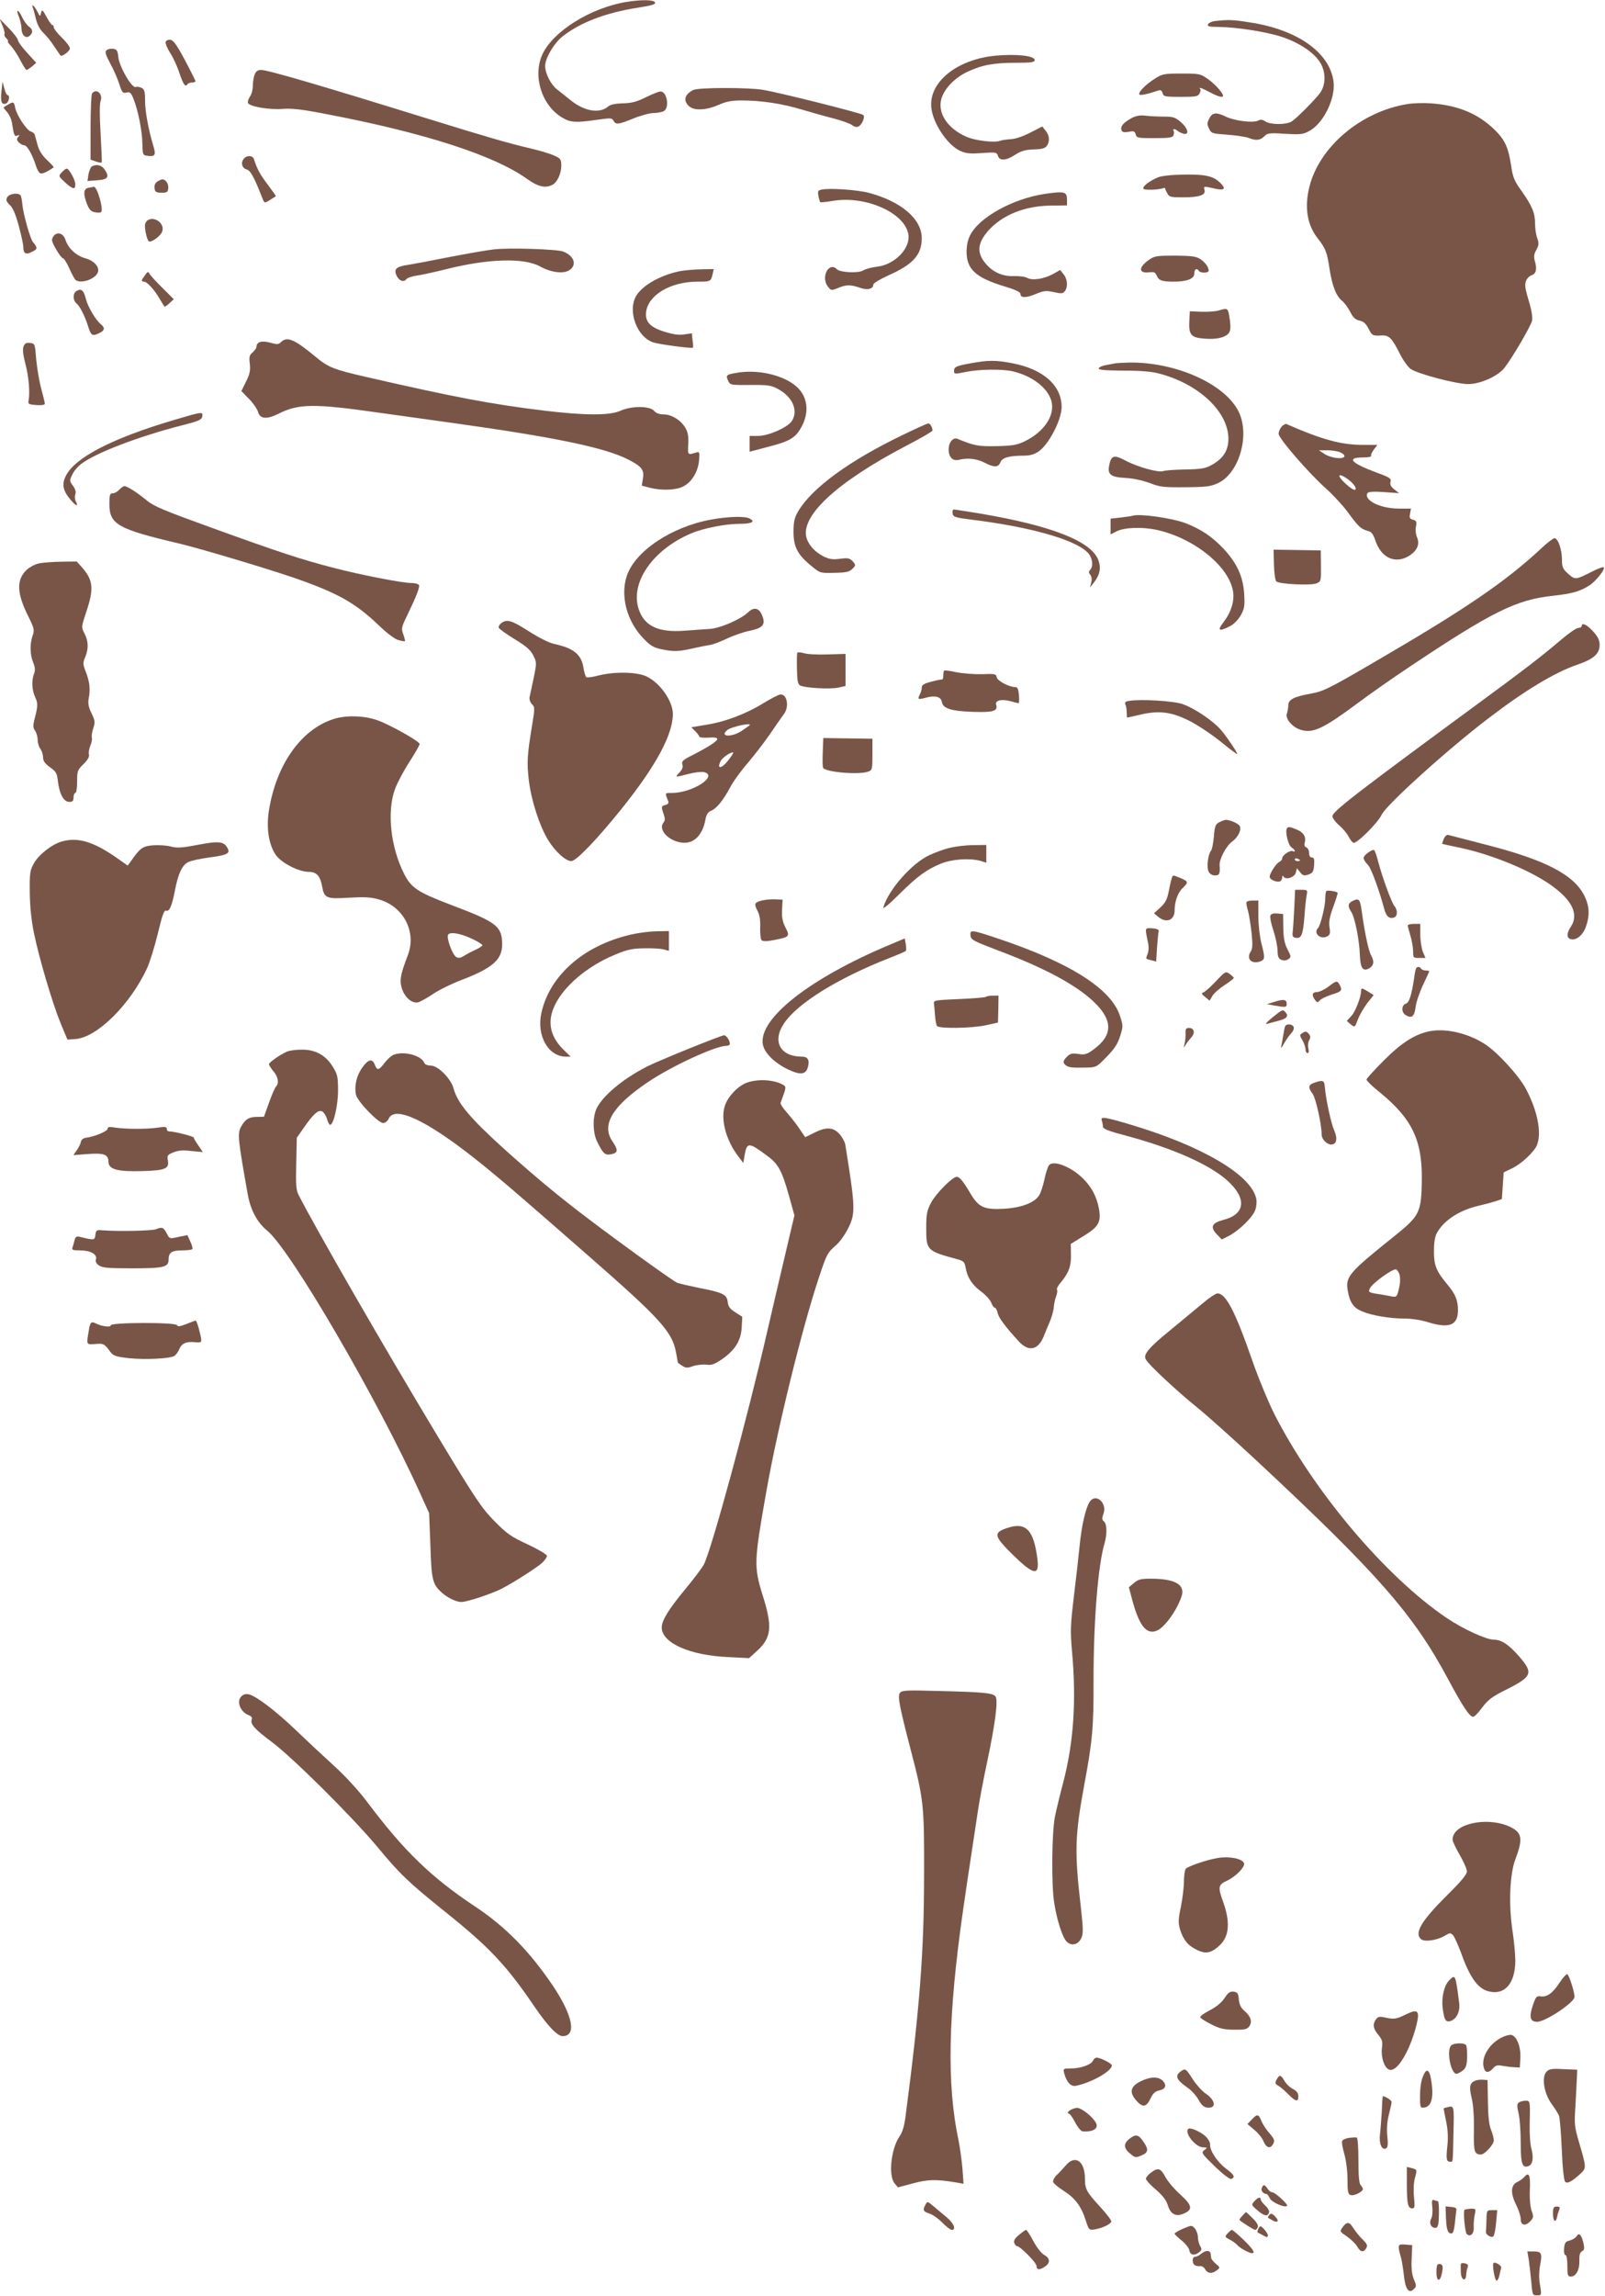 <?xml version="1.0" standalone="no"?>
<!DOCTYPE svg PUBLIC "-//W3C//DTD SVG 20010904//EN"
 "http://www.w3.org/TR/2001/REC-SVG-20010904/DTD/svg10.dtd">
<svg version="1.0" xmlns="http://www.w3.org/2000/svg"
 width="895pt" height="1280pt" viewBox="0 0 895 1280"
 preserveAspectRatio="xMidYMid meet">
<g transform="translate(0,1280) scale(0.1,-0.1)"
fill="#795548" stroke="none">
<path d="M3492 12789 c-199 -33 -407 -163 -467 -291 -56 -121 -5 -286 111
-354 46 -27 74 -29 192 -12 76 11 85 11 93 -5 13 -23 26 -22 112 13 42 17 92
30 112 30 20 0 45 5 56 10 34 19 19 110 -18 110 -8 0 -45 -14 -81 -32 -51 -25
-79 -33 -129 -34 -41 -1 -70 -7 -81 -17 -47 -41 -130 -29 -207 32 -27 22 -63
50 -78 62 -35 27 -67 89 -67 131 0 44 50 128 97 165 99 78 241 132 419 160 78
12 101 19 97 29 -6 16 -76 17 -161 3z"/>
<path d="M184 12754 c4 -9 11 -37 17 -63 7 -27 22 -56 38 -71 15 -14 43 -47
61 -75 18 -27 35 -52 37 -54 7 -10 53 24 53 39 0 9 -20 36 -45 60 -25 24 -45
50 -45 57 0 7 -3 13 -8 13 -4 0 -19 20 -32 45 -23 42 -26 44 -31 23 -5 -22 -6
-22 -22 10 -18 33 -34 45 -23 16z"/>
<path d="M106 12705 c7 -19 14 -47 14 -63 0 -38 24 -60 45 -42 20 17 19 36 -4
52 -11 8 -27 30 -37 51 -22 47 -38 49 -18 2z"/>
<path d="M14 12656 c9 -21 14 -42 11 -46 -3 -5 2 -16 11 -24 8 -9 12 -16 8
-16 -4 0 4 -12 18 -27 14 -16 38 -52 52 -80 15 -29 30 -53 34 -53 4 1 18 9 31
20 l23 20 -51 56 c-28 30 -51 62 -51 70 0 8 -23 38 -51 67 l-51 52 16 -39z"/>
<path d="M6778 12683 c-20 -2 -39 -11 -42 -19 -4 -11 7 -14 57 -14 100 -1 268
-27 353 -55 95 -31 177 -85 212 -138 37 -55 37 -131 1 -178 -33 -42 -126 -136
-156 -156 -29 -19 -118 -19 -147 0 -16 11 -27 12 -40 5 -27 -15 -132 -2 -183
23 -52 25 -74 22 -91 -14 -11 -22 -11 -32 0 -54 13 -27 18 -28 103 -34 50 -4
103 -12 118 -18 41 -16 64 -14 87 9 18 18 29 20 118 14 89 -5 100 -3 137 18
78 45 144 184 131 275 -22 161 -202 288 -466 328 -93 15 -118 16 -192 8z"/>
<path d="M924 12567 c-3 -8 8 -36 25 -62 17 -26 40 -76 51 -111 22 -65 34 -82
45 -64 3 5 15 10 26 10 10 0 19 3 19 8 -1 4 -27 57 -59 117 -43 81 -64 111
-80 113 -12 2 -24 -3 -27 -11z"/>
<path d="M593 12519 c-9 -9 -3 -26 22 -73 18 -33 41 -85 50 -114 15 -48 20
-53 40 -48 19 5 25 0 39 -34 26 -64 49 -180 50 -250 1 -60 3 -65 24 -68 47 -7
53 2 37 55 -28 93 -47 199 -46 255 0 47 -4 60 -19 68 -10 5 -25 8 -33 5 -21
-9 -90 110 -97 165 -4 39 -8 45 -30 48 -14 2 -30 -2 -37 -9z"/>
<path d="M5555 12490 c-221 -20 -381 -151 -361 -296 12 -88 91 -203 160 -235
34 -15 56 -17 122 -12 77 5 82 5 89 -16 9 -29 46 -27 97 7 33 21 55 27 102 29
45 1 63 6 73 19 18 25 16 58 -6 85 l-19 24 -68 -35 c-41 -21 -84 -35 -108 -36
-23 -1 -49 -5 -59 -9 -30 -12 -140 1 -189 23 -104 46 -160 130 -139 210 16 57
73 117 144 151 83 39 148 51 272 51 86 0 105 3 105 15 0 24 -99 35 -215 25z"/>
<path d="M1420 12384 c-6 -14 -10 -42 -10 -62 0 -21 -7 -48 -16 -60 -9 -13
-14 -29 -11 -36 8 -20 118 -39 194 -33 52 4 110 -3 248 -30 543 -104 930 -229
1112 -359 63 -45 104 -55 144 -34 27 15 49 63 49 107 0 34 -4 40 -38 55 -20
10 -77 27 -127 39 -125 29 -256 67 -575 166 -626 194 -897 273 -934 273 -19 0
-29 -7 -36 -26z"/>
<path d="M6439 12361 c-52 -33 -95 -78 -85 -88 6 -6 45 2 107 23 11 4 18 -2
22 -15 5 -19 12 -21 101 -21 83 0 97 2 105 19 6 10 7 21 4 25 -13 13 10 5 55
-19 45 -24 72 -31 72 -19 0 16 -46 67 -85 94 -42 29 -48 30 -147 30 -97 0
-107 -2 -149 -29z"/>
<path d="M8 12290 c-6 -58 1 -76 26 -67 16 6 23 47 8 47 -5 0 -13 17 -18 38
l-10 37 -6 -55z"/>
<path d="M3865 12298 c-47 -25 -56 -57 -25 -88 28 -28 95 -26 166 5 43 19 73
25 128 25 110 0 225 -17 338 -51 57 -17 139 -40 183 -51 44 -12 88 -28 97 -36
10 -8 24 -12 33 -8 20 7 41 54 29 65 -10 10 -463 124 -558 140 -79 14 -365 14
-391 -1z"/>
<path d="M513 12278 c-4 -7 -8 -93 -8 -190 l0 -178 29 -10 c16 -6 31 -8 33 -6
2 2 -1 74 -6 161 -6 101 -6 166 0 182 15 40 -26 74 -48 41z"/>
<path d="M45 12217 c-11 -7 -22 -13 -24 -15 -3 -1 5 -12 17 -25 12 -13 24 -38
28 -57 12 -77 14 -82 31 -76 13 5 14 4 4 -8 -9 -11 -8 -17 4 -30 9 -9 23 -16
31 -16 15 0 44 -51 64 -113 6 -21 18 -41 25 -43 11 -5 42 10 74 33 2 2 -14 20
-36 40 -27 26 -45 53 -53 83 -7 25 -14 51 -16 58 -2 8 -12 16 -22 19 -23 6
-78 89 -87 131 -7 35 -10 37 -40 19z"/>
<path d="M7849 12220 c-260 -41 -494 -240 -548 -464 -28 -114 -11 -212 48
-286 43 -55 51 -75 65 -169 15 -96 37 -152 71 -179 12 -10 32 -37 44 -60 16
-32 29 -44 52 -49 22 -4 35 -16 50 -44 20 -40 23 -42 75 -39 40 2 56 -15 99
-100 19 -38 47 -77 62 -87 41 -28 255 -84 320 -84 69 0 169 45 205 94 42 54
145 230 151 259 4 15 -1 52 -12 90 -28 95 -30 108 -21 133 5 13 18 26 29 30
26 8 33 33 21 75 -8 28 -7 42 7 67 15 27 15 38 5 66 -7 18 -12 55 -12 81 0 59
-17 99 -75 181 -39 54 -49 77 -57 133 -17 112 -35 152 -97 212 -92 88 -204
134 -354 144 -40 3 -97 1 -128 -4z"/>
<path d="M6309 12141 c-45 -25 -63 -46 -55 -66 4 -12 14 -14 39 -10 29 6 35 4
40 -14 5 -20 12 -21 105 -21 82 0 101 3 106 16 3 9 4 20 0 25 -7 12 9 12 22 0
5 -5 19 -12 32 -16 36 -10 28 28 -13 64 -31 27 -43 31 -94 31 -32 0 -78 2
-102 5 -32 4 -54 0 -80 -14z"/>
<path d="M1362 11918 c-21 -21 -14 -55 12 -62 22 -5 42 -41 86 -153 15 -38 13
-38 48 -16 15 9 28 18 30 19 2 1 -19 30 -45 65 -44 58 -59 86 -77 142 -6 20
-36 23 -54 5z"/>
<path d="M512 11872 c-7 -5 -15 -25 -19 -45 l-5 -36 53 4 c61 4 71 18 43 59
-16 26 -47 33 -72 18z"/>
<path d="M344 11839 c-19 -21 -18 -21 18 -55 44 -40 58 -43 58 -11 0 24 -35
87 -48 87 -5 0 -17 -9 -28 -21z"/>
<path d="M6459 11812 c-49 -20 -90 -52 -83 -64 6 -9 79 -7 111 3 6 2 11 2 10
-1 0 -3 5 -15 12 -27 10 -21 19 -23 86 -23 91 0 129 12 122 40 -6 23 -6 23 51
10 54 -13 69 -5 45 22 -41 45 -81 56 -204 55 -73 -1 -129 -7 -150 -15z"/>
<path d="M876 11787 c-11 -8 -17 -22 -14 -37 2 -20 9 -24 38 -24 29 -1 36 3
38 22 4 25 -13 52 -32 52 -7 0 -20 -6 -30 -13z"/>
<path d="M493 11753 c-28 -5 -30 -35 -7 -92 11 -29 22 -40 42 -44 15 -3 31 -3
35 0 17 10 -21 145 -40 142 -4 -1 -18 -4 -30 -6z"/>
<path d="M4581 11743 c-20 -4 -22 -9 -17 -36 3 -17 8 -32 10 -34 2 -2 36 1 75
8 181 28 394 -67 416 -185 15 -78 -74 -171 -175 -183 -30 -3 -65 -13 -78 -21
-25 -16 -127 -11 -145 7 -46 46 -92 -47 -49 -98 16 -21 19 -21 54 -7 46 20 71
20 123 2 42 -15 75 -7 75 18 0 7 38 30 84 51 138 61 186 115 186 207 0 107
-114 205 -295 253 -62 17 -222 28 -264 18z"/>
<path d="M5825 11719 c-175 -26 -365 -130 -415 -230 -13 -24 -20 -58 -20 -92
0 -98 51 -145 213 -194 54 -16 87 -31 87 -40 0 -24 29 -25 83 -3 47 20 60 21
103 12 42 -10 51 -9 62 5 18 24 15 67 -7 94 l-19 24 -39 -22 c-51 -28 -115
-38 -145 -22 -13 7 -46 11 -75 10 -60 -3 -117 22 -156 69 -52 61 -47 114 14
184 78 88 205 139 351 140 l88 1 0 31 c0 46 -13 49 -125 33z"/>
<path d="M40 11700 c-8 -15 -5 -23 14 -42 18 -16 33 -52 51 -118 14 -52 25
-104 25 -115 0 -39 13 -47 48 -29 32 15 33 23 6 54 -15 18 -53 151 -59 208 -2
23 -6 46 -10 52 -11 18 -64 11 -75 -10z"/>
<path d="M823 11572 c-6 -4 -12 -14 -14 -22 -4 -22 10 -88 21 -95 14 -9 68 31
75 56 14 43 -43 86 -82 61z"/>
<path d="M302 11488 c-6 -6 -12 -18 -12 -26 0 -19 50 -102 62 -102 5 0 21 -26
35 -57 14 -32 30 -61 36 -65 33 -21 111 8 123 45 9 30 -21 63 -69 77 -52 14
-96 55 -112 103 -11 34 -41 47 -63 25z"/>
<path d="M2755 11410 c-38 -4 -151 -24 -250 -43 -99 -20 -201 -39 -227 -43
-65 -9 -82 -22 -69 -55 12 -32 41 -46 56 -26 5 8 33 17 60 21 28 4 102 20 165
36 236 59 434 64 523 14 60 -33 129 -42 162 -20 44 29 27 80 -35 104 -35 13
-301 22 -385 12z"/>
<path d="M6409 11353 c-61 -42 -62 -78 -2 -71 29 3 36 0 43 -18 11 -27 29 -34
94 -34 76 0 116 16 116 46 0 24 14 32 25 14 8 -13 55 -13 55 1 0 20 -19 46
-47 65 -23 15 -48 18 -140 19 -100 0 -115 -2 -144 -22z"/>
<path d="M3800 11290 c-107 -19 -214 -77 -251 -137 -52 -84 2 -233 95 -262 34
-11 216 -35 220 -29 2 1 1 20 -2 41 l-4 39 -42 -6 c-29 -5 -62 0 -108 14 -83
25 -112 57 -105 112 13 94 135 167 284 168 76 0 77 0 87 43 l6 27 -67 -1 c-38
-1 -88 -5 -113 -9z"/>
<path d="M808 11265 c-21 -28 -22 -35 -5 -35 17 0 57 -44 87 -95 13 -22 25
-42 27 -44 2 -3 14 6 27 18 l25 23 -62 62 c-34 33 -67 69 -72 78 -9 16 -12 15
-27 -7z"/>
<path d="M427 11178 c-21 -11 -22 -51 -1 -69 19 -15 47 -70 64 -124 17 -55 24
-60 59 -44 34 15 39 30 15 50 -31 25 -73 97 -85 142 -12 49 -25 61 -52 45z"/>
<path d="M6795 11069 c-16 -5 -59 -8 -95 -7 l-65 3 -3 -55 c-4 -78 10 -93 90
-98 43 -3 76 1 101 11 40 17 45 35 31 120 -7 39 -11 41 -59 26z"/>
<path d="M1568 10894 c-15 -15 -22 -15 -62 -4 -47 13 -76 4 -76 -24 0 -6 -10
-20 -21 -30 -18 -15 -21 -25 -16 -64 4 -38 0 -57 -21 -99 l-26 -53 42 -43 c24
-24 46 -57 51 -73 10 -40 49 -43 115 -10 110 56 198 57 556 6 113 -16 306 -43
430 -60 551 -77 832 -135 960 -200 78 -39 94 -59 85 -108 l-6 -39 45 -12 c64
-16 142 -14 183 6 48 22 85 81 91 145 4 46 3 51 -14 46 -51 -15 -49 -16 -46
47 2 46 -2 67 -18 93 -26 42 -76 72 -120 72 -23 0 -42 7 -53 20 -23 28 -127
28 -188 0 -59 -27 -202 -26 -424 1 -296 36 -492 73 -990 187 -188 43 -216 55
-290 117 -112 93 -154 111 -187 79z"/>
<path d="M131 10868 c-6 -16 -2 -47 11 -98 19 -72 26 -162 17 -205 -3 -17 2
-20 44 -23 28 -2 47 1 47 7 0 6 -9 44 -20 84 -11 40 -23 113 -28 162 -7 89 -7
90 -34 93 -22 3 -30 -2 -37 -20z"/>
<path d="M5413 10775 c-83 -15 -93 -20 -93 -44 0 -16 4 -17 63 -5 73 16 205
18 265 4 106 -25 192 -90 214 -162 24 -80 -37 -174 -148 -228 -41 -20 -67 -25
-155 -27 -104 -2 -126 2 -220 41 -24 10 -49 -20 -49 -59 0 -44 23 -67 58 -58
47 12 100 6 142 -16 53 -28 78 -27 89 3 10 25 48 36 132 36 31 0 57 7 80 23
57 38 129 177 129 248 0 120 -102 211 -274 244 -92 18 -136 18 -233 0z"/>
<path d="M6220 10775 c-8 -2 -31 -6 -52 -10 -20 -3 -38 -11 -41 -18 -3 -9 30
-12 137 -13 102 0 159 -5 206 -18 218 -59 380 -213 380 -362 0 -64 -28 -109
-90 -144 -39 -22 -59 -25 -151 -27 -58 -1 -113 -5 -122 -9 -26 -10 -144 23
-210 58 -65 35 -81 30 -92 -27 -10 -50 10 -65 90 -69 42 -2 96 -14 135 -28 58
-23 79 -25 200 -24 116 1 142 4 182 23 115 53 177 258 119 390 -70 158 -349
286 -616 282 -33 -1 -67 -3 -75 -4z"/>
<path d="M4097 10720 c-47 -9 -50 -12 -37 -42 11 -24 14 -25 123 -24 97 1 117
-2 153 -21 85 -45 118 -124 78 -182 -25 -35 -130 -81 -186 -81 l-48 0 0 -44 0
-44 106 28 c117 30 149 49 181 106 46 81 39 166 -19 223 -72 70 -225 106 -351
81z"/>
<path d="M974 10460 c-352 -104 -559 -212 -608 -315 -22 -45 -15 -80 26 -129
31 -38 48 -43 30 -9 -5 10 -6 27 -2 38 5 13 0 29 -13 47 -20 27 -20 30 -4 62
8 19 31 46 50 60 79 61 322 154 562 215 94 24 110 31 113 50 4 27 1 27 -154
-19z"/>
<path d="M5035 10376 c-301 -145 -507 -296 -584 -426 -21 -37 -26 -57 -26
-116 0 -83 23 -127 101 -190 47 -39 48 -39 127 -37 66 1 83 5 100 22 20 20 20
21 2 42 -17 18 -27 20 -72 14 -40 -5 -59 -2 -90 13 -46 24 -78 57 -93 96 -46
122 158 314 553 521 81 42 147 80 147 85 0 18 -13 40 -24 40 -6 -1 -69 -29
-141 -64z"/>
<path d="M7147 10422 c-9 -10 -17 -28 -17 -40 0 -26 172 -224 265 -306 37 -33
91 -91 120 -130 60 -82 74 -95 111 -105 22 -5 31 -17 44 -55 33 -99 115 -133
193 -81 42 29 55 64 38 102 -6 14 -9 40 -5 58 5 27 2 33 -17 38 -18 5 -21 11
-16 34 l5 28 -71 0 c-103 1 -195 48 -171 87 5 7 37 9 91 5 l85 -6 -27 21 c-19
15 -25 27 -21 42 5 19 -4 25 -76 51 -145 54 -173 85 -77 85 28 0 48 4 45 9 -3
5 4 20 15 35 l20 26 -76 0 c-125 0 -227 27 -431 116 -5 3 -18 -4 -27 -14z
m328 -144 c14 -6 24 -16 22 -22 -7 -18 -73 -10 -109 12 l-33 22 47 0 c26 0 59
-5 73 -12z m35 -145 c27 -18 49 -43 50 -55 0 -18 -23 -6 -63 32 -43 40 -34 56
13 23z"/>
<path d="M665 10070 c-10 -11 -26 -20 -37 -20 -15 0 -18 -8 -18 -59 0 -114 45
-140 390 -221 113 -27 469 -133 631 -188 247 -85 348 -141 476 -263 50 -48 94
-82 115 -87 18 -5 35 -8 36 -6 2 1 -2 18 -9 38 -12 32 -10 40 18 98 57 118 75
166 69 177 -4 6 -22 11 -41 11 -52 0 -287 46 -436 85 -175 45 -309 89 -684
225 -257 93 -318 118 -356 150 -52 43 -109 80 -125 80 -6 0 -19 -9 -29 -20z"/>
<path d="M5312 9938 c3 -20 12 -23 108 -35 322 -40 568 -109 642 -180 30 -28
38 -79 16 -101 -8 -8 -8 -15 2 -26 7 -10 10 -26 5 -43 l-7 -28 22 28 c34 43
41 83 24 127 -42 104 -260 189 -651 256 -80 13 -149 24 -154 24 -6 0 -9 -10
-7 -22z"/>
<path d="M6315 9925 c-5 -2 -35 -6 -66 -10 l-56 -6 0 -44 0 -44 31 16 c44 23
140 27 223 10 209 -45 406 -202 429 -344 8 -53 -10 -114 -51 -168 -39 -50 -30
-58 33 -26 22 11 46 36 61 61 20 37 23 52 19 119 -6 96 -39 170 -114 251 -65
69 -126 110 -214 144 -78 29 -257 54 -295 41z"/>
<path d="M3967 9904 c-222 -40 -426 -176 -472 -315 -37 -112 1 -254 94 -349
37 -39 56 -50 99 -59 69 -14 93 -14 177 5 39 9 81 17 95 19 14 2 55 17 91 34
37 18 95 38 130 45 73 15 90 35 69 85 -17 43 -46 49 -78 18 -42 -40 -160 -91
-217 -93 -27 -2 -91 -6 -141 -10 -139 -10 -216 24 -249 111 -58 149 71 340
290 432 68 29 191 53 269 53 68 0 90 12 57 29 -26 15 -119 12 -214 -5z"/>
<path d="M8601 9749 c-204 -191 -429 -344 -936 -639 -253 -148 -287 -164 -353
-176 -96 -17 -127 -33 -128 -64 0 -14 -4 -36 -8 -48 -10 -30 33 -78 80 -91 68
-19 124 8 313 148 65 49 199 143 297 208 459 306 590 370 794 392 107 12 147
23 202 57 39 25 95 97 79 102 -5 2 -33 -9 -61 -23 -94 -48 -96 -48 -135 -14
-31 28 -35 37 -35 80 0 56 -22 119 -42 119 -7 -1 -37 -23 -67 -51z"/>
<path d="M7104 9653 c1 -46 7 -88 13 -94 15 -15 191 -24 224 -11 25 10 26 13
25 97 l-1 87 -131 2 -132 2 2 -83z"/>
<path d="M215 9659 c-22 -5 -52 -22 -67 -36 -57 -55 -55 -129 9 -257 34 -69
36 -78 25 -109 -16 -45 -15 -107 3 -150 11 -27 12 -43 5 -62 -15 -39 -12 -92
6 -131 16 -34 16 -51 -5 -128 -7 -31 -7 -44 5 -60 8 -11 14 -34 14 -51 0 -16
7 -39 15 -49 8 -11 15 -32 15 -47 0 -21 10 -35 39 -56 34 -24 39 -34 44 -78 8
-70 32 -115 63 -115 19 0 24 5 24 25 0 14 5 25 10 25 6 0 10 28 10 63 0 59 2
65 36 98 23 23 33 40 30 53 -3 11 1 33 8 50 7 17 11 37 8 45 -2 7 1 30 8 51
11 34 10 43 -10 85 -16 32 -20 55 -16 78 11 53 6 95 -14 148 -18 46 -19 53 -5
86 20 47 18 90 -4 132 -18 35 -18 35 10 120 43 127 39 176 -21 245 l-32 36
-87 -1 c-47 -1 -104 -5 -126 -10z"/>
<path d="M2796 9327 c-11 -8 -17 -19 -15 -26 3 -7 43 -36 89 -64 66 -40 89
-61 104 -91 19 -38 19 -42 2 -125 -10 -47 -20 -95 -23 -107 -2 -12 3 -28 13
-39 17 -17 17 -22 1 -119 -27 -164 -30 -206 -18 -306 14 -114 59 -252 107
-332 40 -65 98 -118 130 -118 27 0 143 121 279 290 194 242 288 416 287 532
-1 71 -71 171 -146 207 -53 26 -179 28 -267 6 -33 -9 -64 -13 -69 -10 -5 3
-12 26 -16 50 -11 76 -54 112 -162 135 -31 7 -85 34 -143 71 -95 61 -122 69
-153 46z"/>
<path d="M8820 9310 c0 -5 -8 -10 -18 -10 -11 0 -52 -28 -93 -63 -117 -99
-197 -161 -464 -357 -690 -507 -815 -604 -815 -630 0 -10 17 -33 38 -51 20
-17 44 -46 52 -62 8 -17 21 -32 27 -35 19 -6 137 112 158 157 24 53 364 361
595 537 201 154 371 257 499 300 89 31 121 60 121 110 0 25 -9 44 -36 74 -34
38 -64 52 -64 30z"/>
<path d="M4446 9162 c-2 -4 -3 -45 -2 -90 1 -67 5 -86 18 -93 25 -14 167 -22
213 -12 l40 9 0 89 0 90 -100 -3 c-55 -2 -115 1 -132 7 -18 5 -34 6 -37 3z"/>
<path d="M5265 9062 c-3 -3 -5 -16 -5 -29 0 -12 -3 -22 -7 -21 -5 1 -32 -4
-60 -12 -40 -10 -53 -18 -53 -33 0 -10 -5 -27 -11 -39 -14 -27 -9 -29 35 -17
50 14 84 5 88 -23 5 -37 52 -52 171 -56 114 -4 143 4 132 39 -8 25 30 34 81
20 22 -6 41 -11 44 -11 3 0 4 20 2 45 -3 34 -8 45 -20 45 -35 0 -101 35 -104
55 -3 18 -9 20 -83 17 -44 -1 -108 4 -143 11 -34 8 -64 11 -67 9z"/>
<path d="M4255 8879 c-96 -59 -215 -104 -322 -120 l-78 -13 22 -22 c13 -13 23
-27 23 -31 0 -4 22 -6 50 -5 31 3 50 0 50 -7 0 -13 -52 -46 -138 -90 -54 -27
-62 -35 -57 -52 5 -14 0 -28 -16 -45 -27 -28 -27 -28 51 -8 34 9 73 13 86 10
82 -21 -64 -116 -179 -116 -41 0 -40 2 -20 -48 3 -8 -3 -16 -16 -19 -24 -6
-25 -9 -10 -52 8 -24 8 -35 -1 -46 -32 -39 28 -104 103 -112 66 -8 115 41 131
130 5 27 14 40 30 47 30 11 68 57 107 130 17 33 62 95 99 137 36 43 93 116
125 163 32 47 66 96 76 109 31 40 19 112 -19 110 -9 0 -53 -23 -97 -50z m-76
-123 c-2 -2 -22 -15 -43 -30 -56 -37 -126 -34 -81 4 24 20 145 45 124 26z
m-114 -189 c-40 -54 -72 -58 -45 -7 10 19 61 52 69 45 1 -2 -9 -19 -24 -38z"/>
<path d="M6297 8893 c-22 -3 -27 -8 -21 -21 4 -9 7 -29 7 -44 0 -16 1 -28 3
-28 1 0 33 7 71 16 106 25 176 16 275 -34 46 -23 125 -76 176 -117 50 -41 92
-72 92 -69 0 9 -54 90 -89 132 -43 52 -148 123 -216 147 -50 18 -236 29 -298
18z"/>
<path d="M1857 8791 c-181 -60 -318 -256 -358 -513 -14 -94 -1 -183 37 -241
30 -46 129 -97 186 -97 43 0 64 -23 74 -80 12 -67 24 -72 149 -64 90 5 123 3
169 -10 137 -40 210 -181 160 -311 -41 -107 -47 -140 -33 -185 17 -52 57 -85
91 -77 14 4 51 25 84 47 32 22 102 56 154 76 176 67 230 114 230 199 0 101
-29 124 -275 217 -197 75 -232 98 -272 178 -75 148 -96 345 -51 470 13 36 50
105 81 153 31 48 57 93 57 100 -1 15 -167 108 -235 132 -76 27 -179 29 -248 6z
m779 -1226 c30 -14 54 -30 54 -34 0 -4 -17 -15 -37 -25 -21 -9 -50 -24 -65
-34 -21 -13 -32 -14 -45 -6 -20 13 -53 102 -45 122 7 20 71 10 138 -23z"/>
<path d="M4588 8607 c-2 -43 -1 -83 2 -87 15 -25 202 -40 252 -21 22 8 23 14
23 96 l0 87 -137 2 -137 2 -3 -79z"/>
<path d="M6800 8217 c-22 -11 -26 -21 -31 -79 -3 -37 -10 -73 -16 -80 -17 -21
-26 -94 -13 -117 6 -13 21 -21 35 -21 25 0 29 9 26 56 -3 34 36 108 70 133 32
24 52 62 43 85 -5 14 -54 36 -78 36 -6 0 -22 -6 -36 -13z"/>
<path d="M7176 8182 c-11 -18 8 -94 25 -105 11 -7 19 -15 19 -20 0 -4 -5 -5
-10 -2 -14 9 -60 -22 -60 -39 0 -8 -7 -16 -15 -20 -17 -6 -55 -64 -55 -84 0
-15 39 -32 58 -25 6 3 12 13 12 22 0 10 3 12 8 4 12 -20 62 -3 68 23 l6 24 18
-22 c15 -19 22 -21 46 -13 25 9 29 16 32 53 2 33 0 42 -12 42 -10 0 -16 9 -16
25 0 14 -7 28 -15 31 -10 4 -13 13 -10 25 10 32 -5 59 -42 74 -40 17 -50 18
-57 7z m74 -178 c0 -2 -7 -4 -15 -4 -8 0 -15 4 -15 10 0 5 7 7 15 4 8 -4 15
-8 15 -10z"/>
<path d="M8051 8124 c-6 -15 -10 -27 -9 -28 2 -1 43 -10 92 -20 182 -37 415
-133 530 -221 106 -79 139 -155 96 -220 -24 -36 -25 -61 -4 -69 30 -11 68 17
86 64 24 65 22 117 -7 177 -60 119 -222 202 -563 288 -97 25 -184 48 -193 50
-10 4 -20 -4 -28 -21z"/>
<path d="M344 8109 c-54 -15 -128 -73 -154 -120 -23 -41 -25 -53 -24 -164 1
-80 9 -155 23 -225 30 -145 104 -394 149 -504 l38 -91 44 3 c121 8 308 194
401 397 16 36 43 124 60 195 23 96 34 127 44 124 19 -8 33 23 50 110 18 95 40
143 74 160 14 8 66 19 116 26 101 13 120 22 104 52 -20 38 -48 41 -164 19 -88
-17 -116 -19 -152 -10 -24 7 -69 9 -100 7 -58 -5 -71 -14 -124 -90 l-17 -23
-61 43 c-130 91 -218 117 -307 91z"/>
<path d="M5297 8074 c-32 -7 -83 -26 -115 -41 -97 -45 -227 -192 -256 -290 -5
-14 29 13 86 70 106 105 152 138 235 173 62 25 160 32 221 15 l32 -10 0 50 0
49 -72 -1 c-40 0 -99 -7 -131 -15z"/>
<path d="M7626 8045 c-30 -24 -29 -32 5 -70 16 -18 61 -140 88 -242 11 -42 29
-57 56 -47 19 8 19 42 1 63 -16 19 -68 161 -90 245 -8 32 -18 62 -23 67 -4 4
-21 -3 -37 -16z"/>
<path d="M6537 7913 c-3 -5 -11 -37 -18 -73 -10 -53 -19 -71 -48 -98 l-36 -33
24 -20 c45 -37 91 -19 91 36 0 49 18 100 45 125 33 31 32 37 -11 55 -42 17
-41 17 -47 8z"/>
<path d="M7217 7733 c-3 -60 -7 -119 -9 -133 -2 -19 2 -26 19 -28 30 -4 39 18
47 119 3 47 9 100 12 117 6 31 5 32 -29 32 l-35 0 -5 -107z"/>
<path d="M7396 7833 c-3 -3 -6 -23 -6 -43 0 -42 -27 -151 -41 -164 -27 -28 15
-65 51 -46 17 9 19 17 14 50 -5 31 0 59 21 116 15 41 26 76 24 78 -10 8 -57
15 -63 9z"/>
<path d="M4243 7779 c-37 -11 -39 -18 -17 -60 10 -20 15 -51 13 -90 -1 -33 2
-64 8 -70 7 -7 29 -7 70 1 86 17 89 20 63 70 -16 31 -21 56 -19 98 l3 57 -45
2 c-24 1 -59 -3 -76 -8z"/>
<path d="M7543 7778 c-27 -13 -29 -30 -8 -61 20 -30 45 -155 48 -240 3 -73 16
-93 50 -76 27 15 32 39 14 71 -16 27 -38 134 -54 252 -9 64 -15 71 -50 54z"/>
<path d="M6950 7768 c0 -7 4 -29 10 -48 5 -19 14 -73 19 -119 7 -68 6 -89 -5
-106 -26 -40 6 -72 54 -54 26 10 27 19 6 101 -9 35 -17 102 -17 151 l0 87 -34
0 c-20 0 -33 -5 -33 -12z"/>
<path d="M7084 7696 c-3 -8 4 -46 17 -83 12 -37 23 -88 23 -112 1 -35 5 -45
23 -52 13 -5 27 -3 38 5 16 11 15 15 -6 55 -16 32 -22 61 -23 119 l-1 77 -33
3 c-22 2 -34 -2 -38 -12z"/>
<path d="M7850 7642 c0 -5 7 -31 15 -58 8 -27 15 -66 15 -86 0 -37 1 -38 34
-38 l35 0 -15 35 c-7 19 -14 62 -14 95 l0 60 -35 0 c-19 0 -35 -4 -35 -8z"/>
<path d="M6390 7612 c0 -9 5 -36 10 -59 7 -28 6 -51 0 -69 -12 -31 -13 -29 21
-37 l26 -7 5 78 c3 42 7 83 9 90 3 9 -8 15 -33 17 -31 3 -38 1 -38 -13z"/>
<path d="M3540 7595 c-272 -55 -473 -225 -521 -441 -28 -127 38 -244 137 -244
l26 0 -39 38 c-49 48 -73 98 -73 154 0 131 159 296 366 379 65 27 93 32 159
33 44 1 92 -2 108 -7 l27 -7 0 55 0 55 -62 -1 c-35 0 -92 -7 -128 -14z"/>
<path d="M5412 7584 c3 -23 17 -30 148 -80 259 -97 436 -191 538 -287 109
-103 109 -188 0 -267 -37 -27 -49 -31 -85 -25 -34 5 -46 2 -62 -14 -24 -24
-26 -35 -8 -49 15 -12 34 -15 112 -13 58 1 60 2 116 60 43 44 62 72 75 115 17
53 17 59 0 111 -48 153 -280 300 -689 436 -141 47 -149 48 -145 13z"/>
<path d="M4955 7531 c-442 -186 -728 -411 -701 -554 9 -47 67 -104 142 -139
70 -33 99 -28 110 17 9 37 -2 55 -34 55 -121 0 -167 84 -101 184 75 113 299
252 589 366 47 18 88 36 91 39 3 3 3 20 0 38 l-6 32 -90 -38z"/>
<path d="M7897 7403 c-3 -5 -8 -28 -11 -53 -15 -100 -28 -139 -47 -145 -26 -9
-25 -51 2 -65 32 -18 46 -6 53 47 3 27 22 82 41 122 19 40 35 75 35 77 0 2 -9
4 -19 4 -11 0 -23 5 -26 10 -7 12 -22 13 -28 3z"/>
<path d="M6780 7330 c-30 -32 -62 -60 -70 -62 -12 -4 -10 -10 10 -25 l25 -21
16 27 c9 15 40 42 68 60 28 18 51 36 51 40 0 3 -11 13 -23 22 -22 16 -24 15
-77 -41z"/>
<path d="M7406 7299 c-21 -16 -50 -29 -62 -29 -27 0 -31 -17 -11 -44 12 -16
14 -16 26 -3 7 9 37 23 67 33 56 17 61 23 44 55 -14 24 -17 24 -64 -12z"/>
<path d="M7590 7277 c0 -34 -32 -117 -55 -141 l-25 -27 22 -19 c23 -18 23 -18
40 27 9 25 33 65 52 91 l36 45 -30 19 c-36 22 -40 22 -40 5z"/>
<path d="M5497 7243 c-4 -3 -71 -9 -149 -12 -136 -6 -143 -7 -140 -26 2 -11 4
-41 6 -67 2 -26 7 -52 11 -57 10 -16 196 -13 273 4 l67 15 2 75 1 75 -32 0
c-18 0 -36 -3 -39 -7z"/>
<path d="M7105 7215 l-40 -12 40 -8 c67 -11 70 -11 70 10 0 24 -18 27 -70 10z"/>
<path d="M7095 7128 c-37 -31 -44 -39 -25 -34 14 4 40 11 59 16 45 11 58 25
41 45 -17 20 -17 20 -75 -27z"/>
<path d="M7166 7078 c-3 -7 -7 -29 -10 -48 -3 -19 -8 -46 -11 -60 -4 -18 0
-14 15 13 12 21 30 47 40 57 11 11 17 26 14 35 -7 18 -43 20 -48 3z"/>
<path d="M6611 7043 c1 -16 -1 -41 -5 -58 -6 -26 -6 -28 5 -10 6 11 21 30 32
42 23 26 16 53 -13 53 -16 0 -20 -6 -19 -27z"/>
<path d="M7969 7051 c-80 -17 -153 -63 -251 -161 -54 -54 -98 -102 -98 -108 0
-6 33 -38 74 -71 187 -153 242 -274 234 -521 -4 -147 -18 -172 -142 -272 -266
-213 -285 -234 -270 -315 11 -63 32 -93 77 -112 55 -24 157 -41 239 -41 38 0
93 -8 130 -20 119 -37 168 -18 168 66 0 57 -14 90 -59 144 -62 74 -75 107 -75
185 0 46 5 80 16 101 39 72 127 129 238 154 30 7 71 18 90 24 l35 12 5 74 5
75 48 23 c52 25 124 93 138 130 27 69 2 193 -63 314 -39 73 -159 204 -228 248
-96 62 -221 90 -311 71z m-164 -1358 c3 -14 3 -40 0 -57 -14 -67 -15 -68 -48
-62 -18 4 -48 9 -67 12 -59 9 -62 11 -50 34 16 30 128 110 145 104 7 -3 16
-17 20 -31z"/>
<path d="M7260 7040 c-13 -8 -13 -13 3 -39 9 -16 17 -39 17 -50 0 -12 5 -21
11 -21 7 0 9 10 5 25 -4 14 -2 35 4 46 9 15 8 24 -1 35 -13 16 -19 17 -39 4z"/>
<path d="M3845 6956 c-99 -40 -205 -85 -235 -100 -141 -72 -255 -169 -286
-241 -20 -50 -18 -131 6 -179 34 -68 43 -77 79 -70 38 8 39 23 6 72 -63 92 0
197 198 330 130 88 376 202 436 202 11 0 21 5 21 11 0 19 -20 49 -33 48 -7 0
-93 -33 -192 -73z"/>
<path d="M1600 6938 c-40 -18 -100 -60 -100 -70 0 -6 11 -23 25 -40 27 -31 32
-67 14 -85 -6 -6 -24 -47 -39 -90 l-28 -78 -40 -1 c-45 0 -66 -14 -89 -57 -19
-37 -16 -68 38 -372 16 -90 52 -158 110 -206 131 -109 614 -938 850 -1459 l52
-115 7 -180 c6 -191 12 -216 62 -261 32 -30 82 -54 111 -54 30 0 167 45 222
73 65 33 198 118 228 145 15 14 27 32 27 39 0 8 -48 36 -107 64 -95 44 -116
59 -188 132 -72 74 -105 124 -321 482 -290 481 -663 1128 -769 1334 -14 28
-16 56 -13 176 l3 143 38 54 c54 79 84 105 105 92 9 -6 21 -25 26 -43 5 -17
12 -31 17 -31 19 0 44 108 44 191 0 78 -3 90 -30 134 -40 64 -97 95 -174 94
-31 0 -67 -5 -81 -11z"/>
<path d="M2194 6920 c-12 -5 -34 -25 -49 -44 -32 -43 -42 -45 -55 -11 -14 36
-36 31 -69 -15 -33 -45 -46 -103 -36 -152 9 -39 124 -158 152 -158 11 0 25 11
31 25 34 73 209 -9 482 -225 127 -101 214 -175 615 -526 419 -366 483 -436
505 -554 5 -29 10 -54 10 -55 0 -2 11 -10 24 -18 20 -13 29 -14 61 -2 21 7 55
10 74 8 29 -4 45 2 85 29 74 51 107 103 112 177 l3 61 -39 25 c-30 19 -39 32
-42 57 -4 42 -27 53 -156 78 -54 11 -110 24 -125 29 -26 10 -400 281 -572 415
-126 98 -249 201 -400 337 -183 166 -253 249 -276 332 -14 54 -87 127 -126
127 -18 0 -33 6 -37 15 -16 42 -115 68 -172 45z"/>
<path d="M4165 6765 c-52 -19 -111 -82 -125 -136 -21 -76 11 -189 77 -275 l28
-37 7 43 c13 74 23 74 125 -2 63 -46 83 -82 123 -225 l30 -108 -26 -110 c-58
-245 -93 -397 -124 -530 -113 -492 -311 -1219 -355 -1306 -10 -19 -57 -81
-105 -139 -91 -110 -130 -173 -130 -212 0 -86 157 -156 371 -165 l116 -6 47
43 c78 72 84 133 29 307 -50 161 -49 187 21 583 62 351 201 916 293 1190 43
130 47 137 94 178 21 18 52 61 69 96 41 82 40 115 -16 463 -2 17 -18 45 -33
62 -36 39 -75 40 -142 6 l-49 -24 -32 47 c-17 26 -49 66 -70 90 -22 24 -38 49
-35 55 31 84 32 88 17 98 -48 30 -141 37 -205 14z"/>
<path d="M7333 6766 c-38 -12 -41 -26 -13 -64 18 -25 50 -170 50 -227 0 -25
29 -55 53 -55 30 0 37 32 18 76 -18 39 -48 177 -53 243 -3 39 -10 42 -55 27z"/>
<path d="M6144 6554 c3 -9 6 -23 6 -33 0 -14 28 -25 138 -54 254 -69 450 -156
552 -244 114 -101 107 -191 -18 -223 -65 -17 -75 -40 -37 -80 l28 -29 40 20
c57 30 134 105 147 145 7 19 9 47 5 63 -29 132 -298 291 -697 411 -148 44
-173 48 -164 24z"/>
<path d="M600 6508 c0 -14 -73 -44 -120 -50 -15 -2 -26 -10 -29 -23 -2 -11
-12 -32 -23 -47 l-19 -27 79 6 c92 7 116 -2 117 -43 0 -43 51 -56 191 -52 126
4 149 13 140 61 -5 25 -2 30 30 43 27 11 53 14 101 8 l64 -6 -25 37 c-15 21
-26 41 -26 44 0 7 -116 36 -137 34 -7 0 -13 6 -13 14 0 12 -9 14 -52 7 -62 -9
-184 -8 -239 1 -30 5 -39 3 -39 -7z"/>
<path d="M5850 6305 c-7 -8 -19 -44 -26 -80 -8 -36 -21 -76 -30 -89 -26 -41
-99 -68 -195 -74 -112 -6 -142 8 -188 86 -41 69 -60 92 -76 92 -24 0 -116 -93
-143 -144 -23 -44 -27 -63 -27 -142 0 -124 3 -127 172 -173 37 -10 42 -15 48
-49 9 -53 37 -96 87 -132 23 -17 48 -44 55 -60 6 -17 16 -30 21 -30 5 0 12
-13 15 -29 6 -26 42 -76 118 -158 55 -61 109 -49 140 30 7 18 21 52 32 77 11
25 21 61 23 80 1 19 7 48 13 63 6 16 9 33 5 38 -3 5 6 23 21 40 45 54 58 90
57 154 l-1 61 71 44 c85 52 99 78 86 153 -13 67 -40 119 -88 167 -66 66 -165
105 -190 75z"/>
<path d="M870 5948 c-22 -9 -207 -13 -300 -6 -32 3 -35 0 -38 -26 -4 -30 -7
-30 -85 -11 -20 5 -26 2 -31 -18 -3 -14 -9 -32 -12 -41 -5 -13 2 -16 43 -16
57 0 97 -22 88 -50 -4 -12 2 -24 17 -34 18 -13 52 -16 180 -16 180 0 208 6
208 48 0 40 17 52 76 52 29 0 55 3 57 8 2 4 -3 23 -12 42 l-16 35 -50 -10
c-49 -11 -50 -11 -65 19 -18 35 -26 38 -60 24z"/>
<path d="M6703 5532 c-38 -31 -116 -97 -175 -145 -122 -99 -154 -137 -139
-164 15 -30 178 -181 286 -268 55 -44 203 -177 330 -295 679 -633 877 -859
1070 -1220 82 -153 120 -210 140 -210 7 0 30 24 51 53 33 43 55 60 134 99 145
73 152 92 70 186 -58 66 -98 92 -140 92 -42 0 -171 59 -263 121 -340 230 -740
703 -961 1137 -35 70 -92 208 -126 307 -93 266 -144 365 -191 365 -10 0 -49
-26 -86 -58z"/>
<path d="M1038 5419 c-34 -13 -47 -15 -51 -6 -6 17 -373 16 -370 -1 3 -12 -48
-6 -79 9 -29 15 -35 10 -42 -33 -15 -87 -16 -83 35 -80 47 4 50 3 87 -47 15
-19 31 -24 102 -32 88 -9 223 -3 251 12 9 5 22 22 29 39 14 33 39 43 91 38 38
-3 38 -4 18 75 -7 26 -15 47 -18 46 -3 -1 -27 -9 -53 -20z"/>
<path d="M6076 4428 c-22 -35 -45 -132 -56 -248 -6 -58 -20 -184 -32 -282 -19
-158 -20 -190 -10 -305 25 -273 9 -509 -50 -732 -17 -64 -37 -147 -45 -186
-18 -89 -21 -383 -4 -485 16 -99 47 -194 71 -215 27 -24 62 -15 79 20 12 25
12 48 -2 175 -36 309 -33 397 19 680 46 245 53 323 52 590 0 326 25 637 62
760 14 49 13 105 -4 119 -11 9 -12 18 -3 42 23 61 -43 119 -77 67z"/>
<path d="M5615 4282 c-77 -26 -73 -44 30 -146 119 -117 152 -123 140 -26 -21
164 -65 208 -170 172z"/>
<path d="M6323 3976 l-28 -24 17 -64 c39 -148 80 -202 138 -178 44 18 110 109
138 189 24 67 -34 101 -172 101 -54 0 -69 -4 -93 -24z"/>
<path d="M5019 3364 c-15 -18 -5 -70 61 -324 71 -272 74 -304 73 -685 0 -433
-24 -746 -103 -1349 -7 -56 -17 -91 -34 -115 -47 -68 -63 -218 -28 -261 l19
-23 83 22 c84 23 131 24 244 5 l39 -7 -6 84 c-4 46 -14 118 -22 159 -66 309
-59 694 25 1280 18 126 28 191 80 535 10 72 35 202 54 290 46 218 63 349 47
369 -16 19 -69 24 -317 30 -175 5 -204 4 -215 -10z"/>
<path d="M1346 3344 c-29 -28 -6 -87 41 -105 14 -5 21 -14 17 -23 -10 -26 15
-54 110 -125 116 -86 447 -415 586 -581 130 -157 176 -201 380 -365 250 -200
343 -299 500 -530 74 -108 128 -165 158 -165 79 1 56 116 -57 284 -129 190
-263 327 -431 438 -248 165 -398 311 -603 584 -43 58 -119 141 -178 195 -57
52 -153 141 -213 199 -118 113 -225 194 -267 205 -18 4 -31 1 -43 -11z"/>
<path d="M8229 2640 c-81 -14 -129 -49 -129 -95 0 -9 18 -47 40 -85 22 -38 40
-79 40 -92 0 -16 -31 -54 -106 -128 -148 -147 -190 -216 -149 -250 19 -16 90
-6 132 20 29 17 32 17 46 2 8 -9 26 -50 41 -89 51 -144 95 -207 156 -223 90
-24 149 43 150 169 0 35 -7 111 -16 170 -22 146 -15 314 16 396 44 117 38 150
-32 183 -51 24 -126 33 -189 22z"/>
<path d="M6790 2443 c-64 -11 -172 -48 -179 -62 -5 -9 -9 -41 -9 -71 0 -30 -8
-93 -17 -139 -15 -70 -15 -90 -5 -125 18 -59 44 -91 94 -115 50 -25 82 -18
128 26 54 51 59 131 17 246 -28 77 -25 91 20 112 50 22 106 79 98 99 -10 26
-82 40 -147 29z"/>
<path d="M8696 1747 c-39 -59 -70 -81 -107 -75 -21 3 -26 -4 -43 -55 -20 -62
-13 -87 26 -87 46 0 208 108 208 139 0 26 -29 119 -40 126 -5 3 -25 -19 -44
-48z"/>
<path d="M8081 1761 c-28 -28 -44 -96 -36 -156 8 -64 17 -79 43 -71 34 11 55
53 49 100 -21 162 -21 162 -56 127z"/>
<path d="M6829 1663 c-15 -24 -45 -49 -81 -68 -32 -16 -57 -34 -55 -40 1 -5
29 -23 61 -39 47 -24 72 -30 128 -30 58 -1 72 2 84 18 18 26 10 55 -26 86 -21
18 -29 36 -32 65 -3 34 -7 40 -29 43 -20 2 -30 -5 -50 -35z"/>
<path d="M7827 1565 c-41 -19 -54 -21 -94 -13 -40 9 -48 8 -60 -8 -20 -27 -16
-53 13 -87 22 -27 25 -37 20 -75 -6 -48 13 -108 39 -118 26 -11 60 22 97 93
37 71 73 195 64 219 -7 19 -22 17 -79 -11z"/>
<path d="M8369 1440 c-69 -37 -112 -113 -94 -169 8 -27 27 -27 51 0 14 16 25
19 49 14 16 -3 46 -7 65 -8 l35 -2 3 55 c3 64 -22 124 -53 127 -11 1 -36 -6
-56 -17z"/>
<path d="M8092 1398 c-27 -27 -2 -158 30 -158 7 1 23 9 36 19 17 15 22 30 23
74 1 30 -2 60 -5 66 -9 15 -69 14 -84 -1z"/>
<path d="M6096 1315 c-8 -23 -69 -45 -122 -45 -45 0 -46 -1 -40 -26 13 -50 37
-76 65 -71 88 18 201 82 201 114 0 11 -64 43 -84 43 -8 0 -17 -7 -20 -15z"/>
<path d="M6581 1251 c-30 -23 -19 -46 38 -86 23 -15 51 -46 64 -69 14 -27 30
-42 46 -44 55 -8 52 39 -6 78 -20 14 -51 48 -70 77 -41 64 -43 66 -72 44z"/>
<path d="M8625 1253 c-30 -29 -16 -120 26 -179 20 -27 39 -58 43 -69 4 -11 11
-95 15 -188 4 -102 12 -172 19 -179 12 -12 37 1 86 46 33 31 32 35 -9 175 -25
86 -27 101 -20 200 3 58 7 128 8 155 l2 49 -77 3 c-62 4 -79 1 -93 -13z"/>
<path d="M7936 1228 c-14 -32 -19 -78 -17 -146 1 -29 4 -33 23 -30 38 5 52 50
42 131 -10 80 -27 96 -48 45z"/>
<path d="M7119 1208 c-10 -19 -9 -24 7 -33 10 -5 36 -27 56 -47 43 -44 58 -47
58 -13 0 17 -9 29 -29 40 -17 8 -38 28 -48 45 -21 36 -28 37 -44 8z"/>
<path d="M6360 1198 c-58 -29 -64 -62 -22 -109 35 -39 55 -35 79 16 12 26 26
38 46 42 36 7 45 28 22 53 -24 26 -70 25 -125 -2z"/>
<path d="M8230 1203 c-34 -12 -39 -32 -24 -96 10 -39 14 -105 13 -180 -2 -121
2 -136 39 -137 21 0 72 56 72 79 0 11 -7 39 -16 60 -11 28 -16 77 -17 158 l-2
118 -25 2 c-14 1 -32 -1 -40 -4z"/>
<path d="M7710 1112 c-1 -4 -3 -43 -5 -87 -3 -44 -7 -100 -10 -125 -6 -51 12
-89 35 -75 9 6 11 24 6 69 -4 41 -1 80 9 119 8 32 15 63 15 70 0 12 -50 40
-50 29z"/>
<path d="M8471 1081 c-12 -8 -13 -18 -3 -61 7 -28 12 -102 12 -165 0 -117 9
-143 44 -129 23 9 29 45 16 95 -7 23 -11 84 -10 133 3 135 3 136 -22 136 -13
0 -29 -4 -37 -9z"/>
<path d="M8068 1053 c-10 -2 -18 -5 -18 -6 0 -1 6 -33 14 -72 10 -47 12 -92 7
-136 -8 -75 -5 -89 15 -89 17 0 15 -16 19 163 4 152 4 151 -37 140z"/>
<path d="M5964 1035 c-10 -8 -13 -15 -7 -15 7 0 24 -22 38 -50 15 -29 33 -50
43 -51 59 -4 90 17 73 48 -17 33 -80 83 -104 83 -13 0 -32 -7 -43 -15z"/>
<path d="M6980 985 l-24 -25 38 -32 c21 -17 45 -46 52 -65 16 -37 38 -43 54
-13 9 18 6 27 -19 56 -17 19 -38 50 -46 69 -17 42 -24 43 -55 10z"/>
<path d="M6626 933 c-23 -23 42 -103 83 -103 25 -1 25 -1 7 -15 -19 -14 -16
-19 58 -91 47 -45 84 -73 92 -70 24 9 16 24 -30 58 -48 36 -91 101 -88 134 1
11 -11 32 -26 46 -28 26 -86 51 -96 41z"/>
<path d="M6296 876 c-33 -27 -30 -54 11 -85 22 -18 28 -19 56 -7 40 16 44 33
14 76 -28 43 -44 46 -81 16z"/>
<path d="M7522 883 c-18 -3 -35 -10 -38 -18 -3 -7 3 -39 12 -71 10 -35 18 -93
18 -141 0 -72 3 -84 18 -89 19 -6 68 19 68 34 0 5 -6 14 -12 21 -9 8 -13 51
-13 138 0 76 -4 127 -10 128 -5 1 -25 0 -43 -2z"/>
<path d="M5942 728 c-15 -17 -38 -42 -51 -54 -13 -13 -21 -30 -18 -38 3 -8 31
-31 61 -50 62 -40 96 -85 121 -165 17 -52 18 -53 51 -48 41 7 86 28 91 43 2 6
-25 42 -60 80 -78 85 -87 101 -87 159 0 99 -55 137 -108 73z"/>
<path d="M7845 618 c1 -107 6 -128 31 -128 13 0 14 10 9 63 -4 38 -2 80 5 106
13 49 13 47 -20 56 l-25 6 0 -103z"/>
<path d="M6418 689 c-16 -11 -28 -27 -28 -34 0 -7 25 -35 55 -60 39 -34 58
-59 67 -87 15 -50 44 -66 87 -48 54 22 50 46 -16 106 -33 29 -70 73 -84 98
-27 51 -41 55 -81 25z"/>
<path d="M8500 665 c-7 -8 -24 -21 -39 -28 -37 -17 -39 -62 -7 -126 14 -28 26
-64 26 -81 0 -36 27 -41 55 -10 17 18 17 25 6 56 -8 22 -12 67 -10 117 4 82
-5 103 -31 72z"/>
<path d="M7036 603 c-6 -15 8 -32 27 -33 4 0 12 -11 18 -24 10 -22 84 -55 96
-42 8 7 -67 76 -83 76 -8 0 -19 9 -26 20 -16 24 -24 25 -32 3z"/>
<path d="M6995 530 c-18 -20 -18 -21 16 -50 38 -33 57 -37 65 -15 4 9 -4 25
-20 40 -14 13 -26 29 -26 35 0 16 -15 12 -35 -10z"/>
<path d="M7987 497 c3 -25 0 -54 -7 -66 -13 -26 3 -54 28 -49 11 2 15 21 16
76 1 39 -2 72 -6 72 -3 0 -13 3 -21 6 -12 4 -14 -3 -10 -39z"/>
<path d="M5161 511 c-17 -31 -13 -39 22 -50 18 -6 51 -29 72 -51 22 -22 45
-40 52 -40 27 0 12 37 -29 71 -24 20 -57 48 -75 63 -31 26 -32 26 -42 7z"/>
<path d="M8063 438 c3 -67 10 -88 31 -88 9 0 15 20 19 58 3 31 7 64 8 72 3 11
-6 16 -28 18 l-32 3 2 -63z"/>
<path d="M8660 460 c0 -43 15 -54 23 -17 2 12 8 30 12 40 5 13 2 17 -14 17
-18 0 -21 -6 -21 -40z"/>
<path d="M8166 481 c-7 -13 3 -124 13 -134 19 -19 41 1 39 35 -1 18 1 50 5 70
8 36 7 37 -23 36 -17 -1 -32 -4 -34 -7z"/>
<path d="M8289 425 c-1 -30 -2 -60 -3 -66 -1 -17 32 -36 42 -24 5 6 12 40 15
78 l6 67 -29 0 c-29 0 -30 -1 -31 -55z"/>
<path d="M6927 448 c-10 -11 -17 -21 -15 -23 12 -12 80 -55 87 -55 5 0 12 7
15 15 4 10 -7 29 -29 50 -19 19 -36 35 -37 34 -2 0 -11 -10 -21 -21z"/>
<path d="M7075 449 c-4 -6 -5 -11 -4 -12 2 -1 14 -7 25 -14 28 -16 39 -5 17
19 -18 21 -29 23 -38 7z"/>
<path d="M7487 385 c-17 -24 -17 -24 26 -53 23 -17 49 -42 56 -56 17 -31 36
-33 50 -7 8 14 4 24 -20 47 -17 16 -39 44 -51 62 -23 38 -37 40 -61 7z"/>
<path d="M6598 377 c-27 -11 -48 -24 -48 -28 0 -4 18 -21 39 -38 22 -18 41
-42 43 -54 4 -27 27 -33 53 -13 17 13 18 18 8 35 -7 12 -13 34 -13 50 0 16 -8
38 -17 49 -18 19 -18 19 -65 -1z"/>
<path d="M7016 374 c-4 -9 -5 -17 -4 -18 2 -1 13 -7 25 -13 27 -16 33 -16 33
-3 0 12 -32 50 -41 50 -4 0 -10 -7 -13 -16z"/>
<path d="M5682 342 c-23 -19 -31 -33 -26 -45 3 -9 10 -17 14 -17 18 0 110 -93
110 -111 0 -23 18 -24 48 -3 30 21 28 46 -6 65 -15 8 -42 43 -60 77 -18 34
-36 62 -40 62 -4 0 -22 -13 -40 -28z"/>
<path d="M6846 351 c-17 -19 -17 -20 11 -35 16 -8 35 -22 42 -30 13 -16 67
-46 83 -46 20 0 4 25 -49 76 -31 30 -60 54 -63 54 -4 0 -15 -9 -24 -19z"/>
<path d="M8793 336 c-5 -9 -22 -20 -39 -25 -25 -6 -29 -13 -32 -44 -2 -21 1
-37 7 -37 7 0 11 -24 11 -60 0 -53 2 -60 20 -60 29 0 49 39 47 88 -1 31 3 46
15 53 13 7 14 16 8 45 -11 46 -25 61 -37 40z"/>
<path d="M7800 272 c0 -10 5 -32 10 -48 6 -16 13 -62 18 -103 8 -82 28 -110
57 -80 14 14 14 19 -1 54 -11 28 -15 61 -12 114 l3 76 -37 3 c-32 3 -38 0 -38
-16z"/>
<path d="M6701 239 c-13 -11 -29 -19 -37 -19 -17 0 -18 -36 -1 -47 6 -4 20 -6
29 -5 9 2 22 -6 28 -17 13 -25 39 -27 66 -6 19 15 18 15 -6 36 -14 12 -26 26
-26 33 -1 6 -2 16 -3 22 -2 21 -26 22 -50 3z"/>
<path d="M8525 203 c4 -27 10 -82 14 -123 6 -72 7 -75 31 -75 28 0 27 0 16 68
-5 28 -4 69 2 99 13 67 8 78 -35 78 l-36 0 8 -47z"/>
<path d="M8147 182 c-2 -4 -2 -25 -1 -47 1 -45 28 -58 30 -15 1 14 4 32 8 41
5 12 1 18 -13 22 -12 3 -22 2 -24 -1z"/>
<path d="M8328 185 c-8 -8 7 -96 17 -98 5 -1 12 12 16 28 3 17 8 36 10 43 4
13 -34 36 -43 27z"/>
<path d="M8010 134 c0 -54 21 -57 31 -3 8 38 4 49 -17 49 -10 0 -14 -13 -14
-46z"/>
</g>
</svg>
